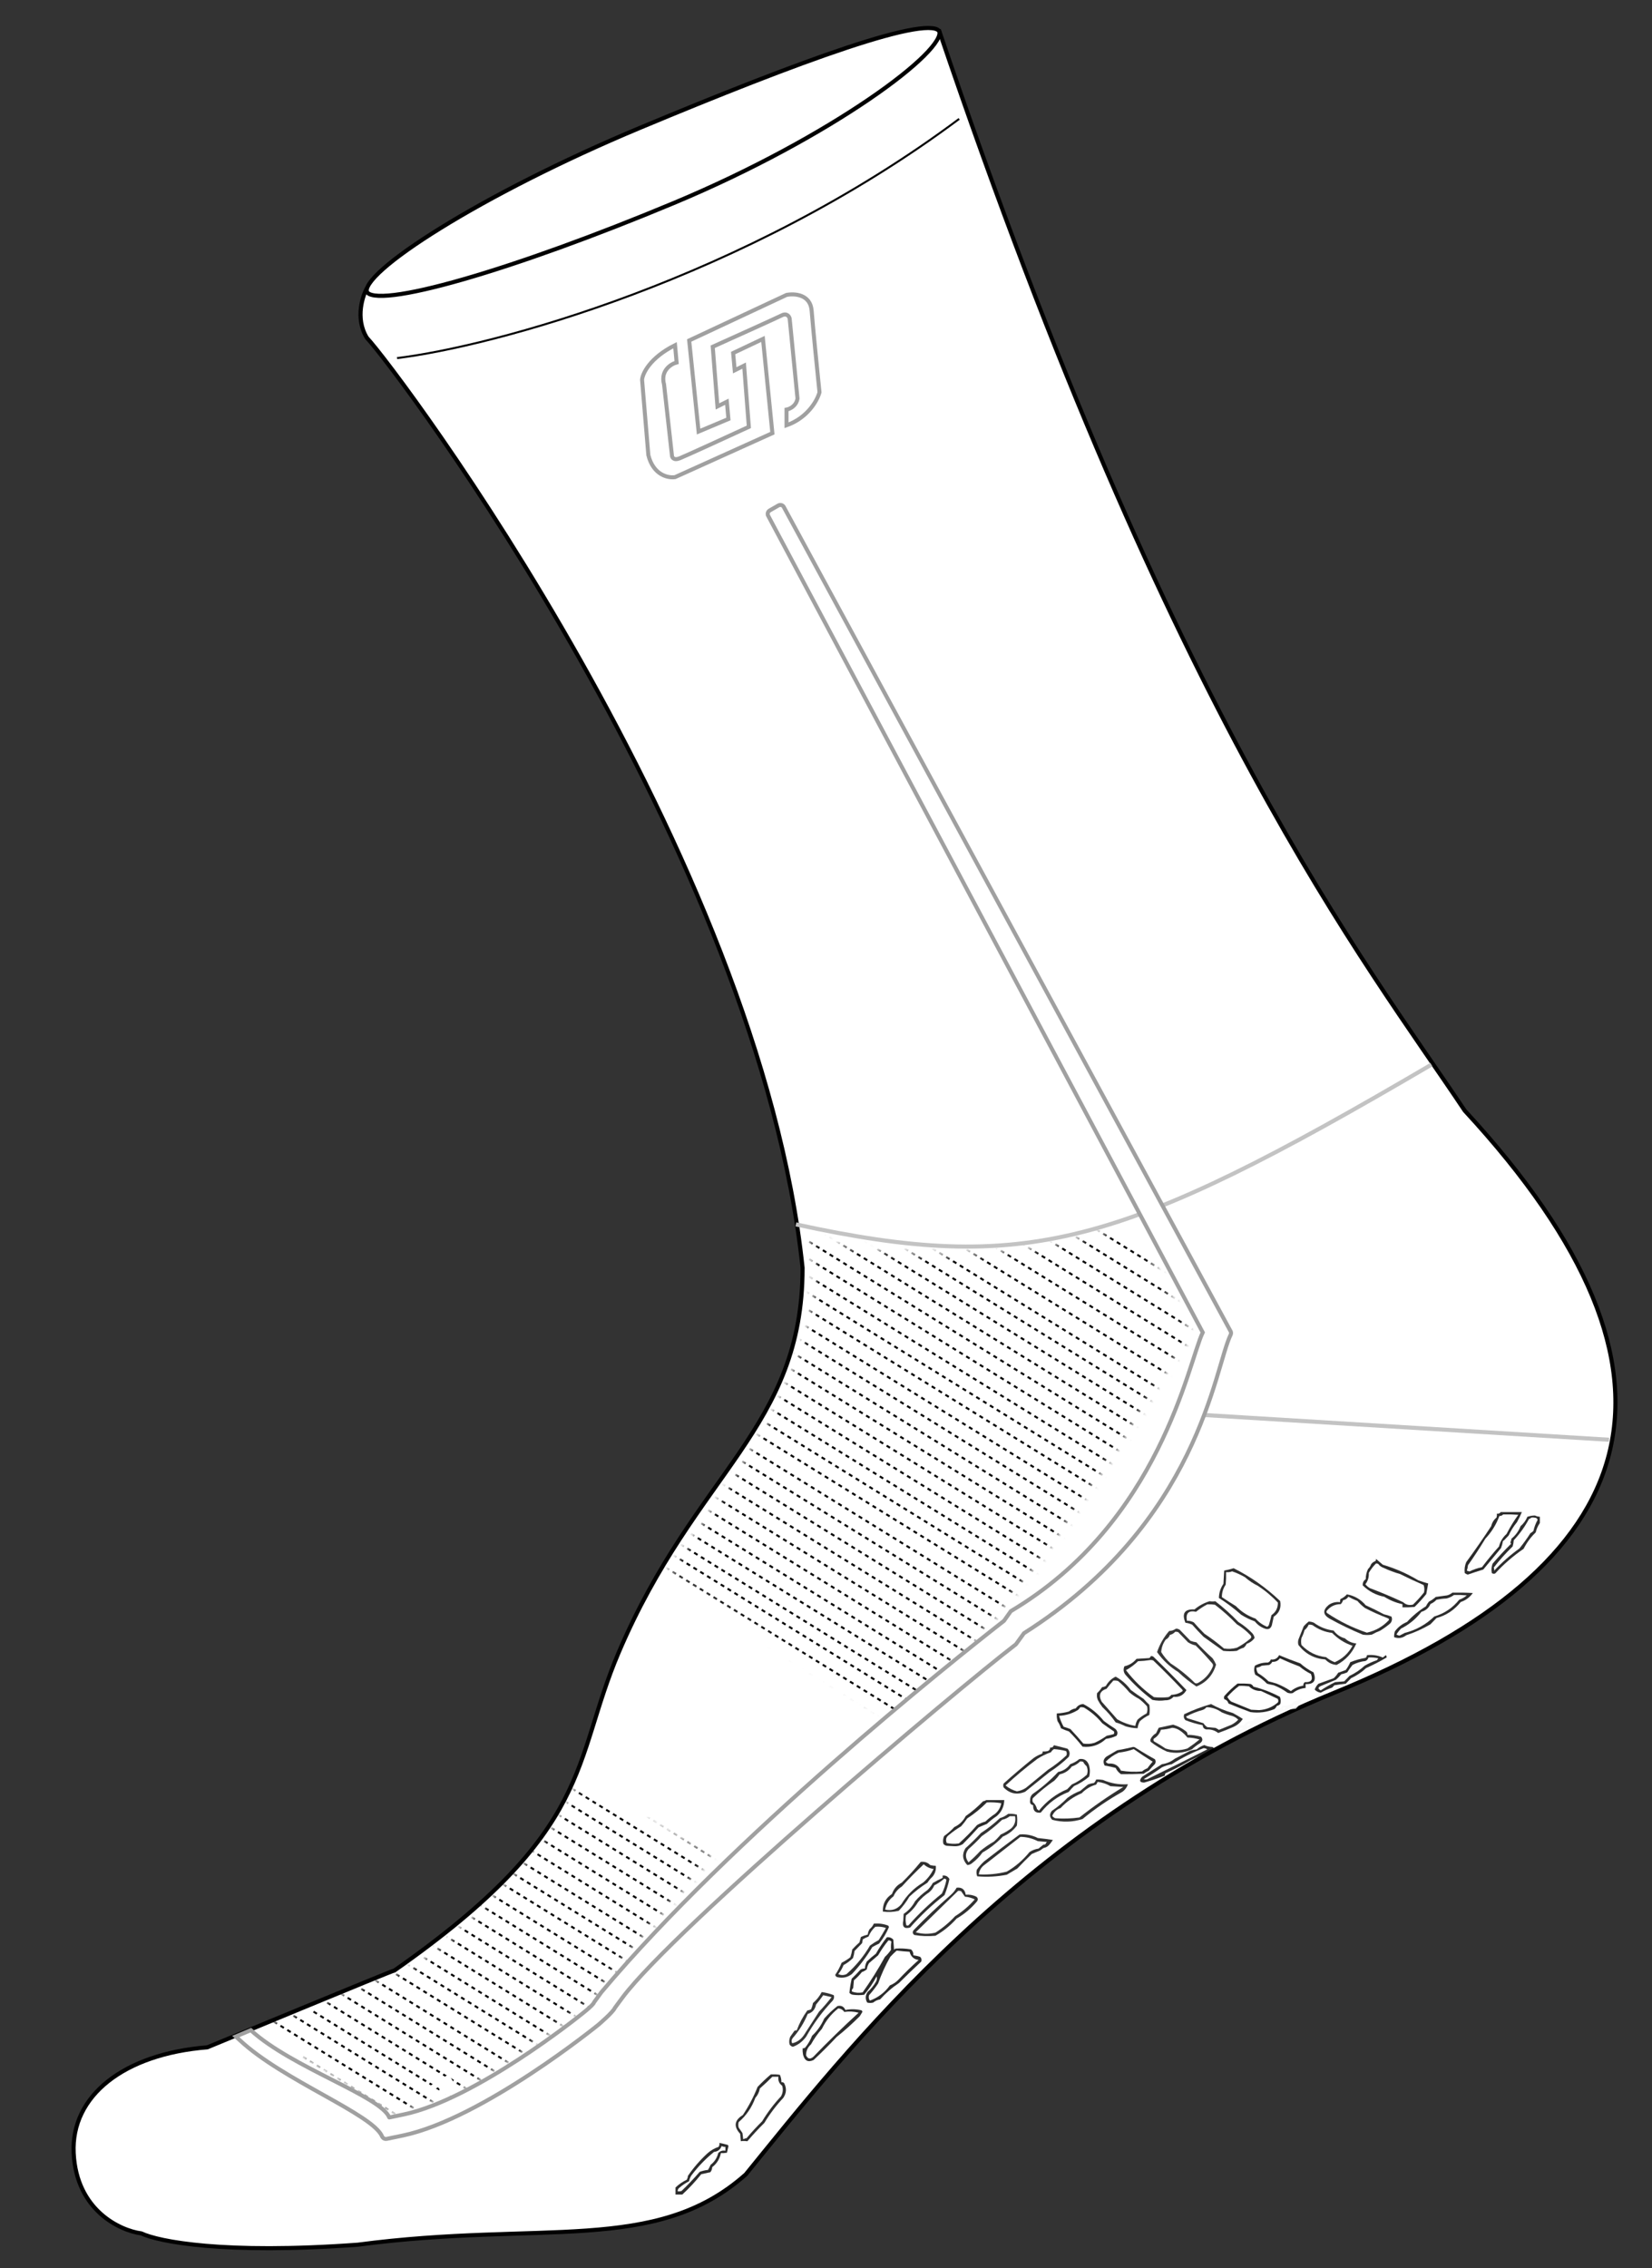 <svg width="247" height="339" viewBox="0 0 247 339" fill="none" xmlns="http://www.w3.org/2000/svg">
<rect x="0" y="0" width="247" height="339" fill="#333333" stroke="none"/>
<g clip-path="url(#clip0_5065_1224)">
<path d="M54.858 50.5C52.998 47.5 54.339 43.966 54.858 43.096L140.466 4.733C175.498 108 203.998 143.5 218.998 166C255.998 206 245.998 234.043 199.498 253C152.998 271.957 126.123 307.059 111.498 325C97.998 337 80.917 331.86 53.498 335.5C33.367 336.962 23.727 335.032 21.133 333.813C17.933 333.379 11.431 330.369 11.016 321.809C10.601 313.249 18.5 307 31 306C31 306 58.738 294.5 58.998 294.5C88.998 273.5 85.47 263.5 92.498 247C103.998 220 119.998 213.5 119.998 189.5C113.498 127.5 59.527 55.458 54.858 50.5Z" fill="white" stroke="black" stroke-width="0.612"/>
<path d="M108.677 60.044L107.268 60.748L106.564 51.827C109.694 50.419 116.142 47.508 116.893 47.132C117.645 46.757 117.989 47.289 118.067 47.602L119.24 59.574C119.053 60.701 118.067 61.139 117.598 61.218V63.565C120.79 62.438 122.215 59.809 122.527 58.635C122.215 55.584 121.542 48.87 121.353 46.428C121.166 43.987 118.771 43.846 117.598 44.081L103.043 50.888L104.451 64.504L108.911 62.626L108.677 60.044Z" stroke="#A0A0A0" stroke-width="0.598"/>
<path d="M101.164 54.176L100.93 51.593C97.174 53.471 96.078 55.819 96 56.758L96.939 68.026C97.69 71.031 99.913 71.469 100.93 71.313L115.485 64.74L114.076 50.654L109.616 52.767L109.85 55.349L111.259 54.645L111.963 63.801C108.911 65.209 102.574 68.12 101.634 68.496C100.695 68.871 100.461 68.339 100.461 68.026L99.287 57.462C98.723 55.396 100.304 54.41 101.164 54.176Z" stroke="#A0A0A0" stroke-width="0.598"/>
<path d="M95.69 19.107C107.502 14.175 118.457 9.842 126.617 7.132C130.699 5.776 134.068 4.831 136.491 4.417C137.705 4.21 138.66 4.139 139.341 4.209C140.045 4.28 140.338 4.487 140.429 4.707C140.528 4.948 140.47 5.374 140.074 6.037C139.69 6.68 139.039 7.463 138.132 8.363C136.32 10.161 133.528 12.383 129.95 14.822C122.795 19.698 112.527 25.423 100.731 30.349C88.925 35.279 77.691 39.327 69.253 41.753C65.032 42.967 61.523 43.772 58.995 44.081C57.729 44.235 56.728 44.262 56.014 44.163C55.273 44.06 54.959 43.838 54.867 43.615C54.771 43.384 54.835 42.98 55.261 42.348C55.673 41.736 56.367 40.996 57.327 40.148C59.245 38.454 62.177 36.373 65.897 34.074C73.336 29.478 83.889 24.035 95.69 19.107Z" fill="white" stroke="black" stroke-width="0.612"/>
<path d="M59.359 53.523C73.627 51.783 111.243 41.779 143.411 17.77" stroke="black" stroke-width="0.299"/>
<path d="M176.508 211.277L240.584 215.192" stroke="#C3C3C3" stroke-width="0.612"/>
<mask id="mask0_5065_1224" style="mask-type:alpha" maskUnits="userSpaceOnUse" x="100" y="183" width="78" height="74">
<path d="M169.249 183C151.186 189.884 128.448 187.868 121 185C126 201.5 107.5 224 100 235L133.17 256.685C155.143 239.569 172 207 178 199.5L169.249 183Z" fill="#D9D9D9"/>
</mask>
<g mask="url(#mask0_5065_1224)">
<path d="M120.035 174.61L190.078 217.931" stroke="black" stroke-width="0.299" stroke-dasharray="0.6 0.6"/>
<path d="M120.035 171.61L190.078 214.931" stroke="black" stroke-width="0.299" stroke-dasharray="0.6 0.6"/>
<path d="M120.035 168.61L190.078 211.931" stroke="black" stroke-width="0.299" stroke-dasharray="0.6 0.6"/>
<path d="M120.035 165.61L190.078 208.931" stroke="black" stroke-width="0.299" stroke-dasharray="0.6 0.6"/>
<path d="M120.035 162.61L190.078 205.931" stroke="black" stroke-width="0.299" stroke-dasharray="0.6 0.6"/>
<path d="M120.035 159.61L190.078 202.931" stroke="black" stroke-width="0.299" stroke-dasharray="0.6 0.6"/>
<path d="M120.035 156.61L190.078 199.931" stroke="black" stroke-width="0.299" stroke-dasharray="0.6 0.6"/>
<path d="M115.883 174.61L185.926 217.931" stroke="black" stroke-width="0.299" stroke-dasharray="0.6 0.6"/>
<path d="M115.883 177.222L185.926 220.542" stroke="black" stroke-width="0.299" stroke-dasharray="0.6 0.6"/>
<path d="M115.883 179.829L185.926 223.15" stroke="black" stroke-width="0.299" stroke-dasharray="0.6 0.6"/>
<path d="M115.883 182.438L185.926 225.759" stroke="black" stroke-width="0.299" stroke-dasharray="0.6 0.6"/>
<path d="M115.883 185.049L185.926 228.369" stroke="black" stroke-width="0.299" stroke-dasharray="0.6 0.6"/>
<path d="M115.883 187.659L185.926 230.98" stroke="black" stroke-width="0.299" stroke-dasharray="0.6 0.6"/>
<path d="M114.328 189.227L184.371 232.547" stroke="black" stroke-width="0.299" stroke-dasharray="0.6 0.6"/>
<path d="M112.773 190.79L182.817 234.111" stroke="black" stroke-width="0.299" stroke-dasharray="0.6 0.6"/>
<path d="M110.176 191.836L180.219 235.157" stroke="black" stroke-width="0.299" stroke-dasharray="0.6 0.6"/>
<path d="M106.027 191.836L176.071 235.157" stroke="black" stroke-width="0.299" stroke-dasharray="0.6 0.6"/>
<path d="M106.027 194.445L176.071 237.766" stroke="black" stroke-width="0.299" stroke-dasharray="0.6 0.6"/>
<path d="M106.027 197.055L176.071 240.375" stroke="black" stroke-width="0.299" stroke-dasharray="0.6 0.6"/>
<path d="M106.027 199.664L176.071 242.985" stroke="black" stroke-width="0.299" stroke-dasharray="0.6 0.6"/>
<path d="M106.027 202.275L176.071 245.596" stroke="black" stroke-width="0.299" stroke-dasharray="0.6 0.6"/>
<path d="M106.027 204.883L176.071 248.203" stroke="black" stroke-width="0.299" stroke-dasharray="0.6 0.6"/>
<path d="M104.473 206.449L174.516 249.77" stroke="black" stroke-width="0.299" stroke-dasharray="0.6 0.6"/>
<path d="M102.91 208.016L172.953 251.336" stroke="black" stroke-width="0.299" stroke-dasharray="0.6 0.6"/>
<path d="M100.836 209.581L170.879 252.902" stroke="black" stroke-width="0.299" stroke-dasharray="0.6 0.6"/>
<path d="M96.684 209.582L166.727 252.903" stroke="black" stroke-width="0.299" stroke-dasharray="0.6 0.6"/>
<path d="M96.684 212.19L166.727 255.511" stroke="black" stroke-width="0.299" stroke-dasharray="0.6 0.6"/>
<path d="M96.684 214.801L166.727 258.121" stroke="black" stroke-width="0.299" stroke-dasharray="0.6 0.6"/>
<path d="M96.684 217.41L166.727 260.731" stroke="black" stroke-width="0.299" stroke-dasharray="0.6 0.6"/>
<path d="M96.684 220.018L166.727 263.338" stroke="black" stroke-width="0.299" stroke-dasharray="0.6 0.6"/>
<path d="M96.684 222.629L166.727 265.95" stroke="black" stroke-width="0.299" stroke-dasharray="0.6 0.6"/>
<path d="M95.133 224.194L165.176 267.515" stroke="black" stroke-width="0.299" stroke-dasharray="0.6 0.6"/>
<path d="M93.578 225.761L163.621 269.081" stroke="black" stroke-width="0.299" stroke-dasharray="0.6 0.6"/>
<path d="M87.352 224.194L157.395 267.515" stroke="black" stroke-width="0.299" stroke-dasharray="0.6 0.6"/>
<path d="M83.203 224.194L153.246 267.515" stroke="black" stroke-width="0.299" stroke-dasharray="0.6 0.6"/>
<path d="M83.203 226.803L153.246 270.123" stroke="black" stroke-width="0.299" stroke-dasharray="0.6 0.6"/>
<path d="M83.203 229.415L153.246 272.736" stroke="black" stroke-width="0.299" stroke-dasharray="0.6 0.6"/>
<path d="M83.203 232.023L153.246 275.344" stroke="black" stroke-width="0.299" stroke-dasharray="0.6 0.6"/>
<path d="M83.203 234.634L153.246 277.954" stroke="black" stroke-width="0.299" stroke-dasharray="0.6 0.6"/>
<path d="M83.203 237.242L153.246 280.563" stroke="black" stroke-width="0.299" stroke-dasharray="0.6 0.6"/>
<path d="M81.641 238.809L151.684 282.129" stroke="black" stroke-width="0.299" stroke-dasharray="0.6 0.6"/>
<path d="M80.082 240.375L150.125 283.695" stroke="black" stroke-width="0.299" stroke-dasharray="0.6 0.6"/>
</g>
<mask id="mask1_5065_1224" style="mask-type:alpha" maskUnits="userSpaceOnUse" x="37" y="266" width="70" height="50">
<path d="M105.5 277.5C93.969 290.626 90.002 295.796 87.5 299C79 305 70.577 312.637 59 315C59 315 43 304.5 39.5 303.5C39.5 303.5 55 297.5 61 295C67 292.5 85.033 273.891 86.485 267.646L105.5 277.5Z" fill="#D9D9D9" stroke="black"/>
</mask>
<g mask="url(#mask1_5065_1224)">
<path d="M104.98 270.91L110.169 274.042" stroke="black" stroke-width="0.299" stroke-dasharray="0.6 0.6"/>
<path d="M101.344 271.435L112.239 278.22" stroke="black" stroke-width="0.299" stroke-dasharray="0.6 0.6"/>
<path d="M96.676 271.435L117.429 284.483" stroke="black" stroke-width="0.299" stroke-dasharray="0.6 0.6"/>
<path d="M70.219 257.863L140.262 301.183" stroke="black" stroke-width="0.299" stroke-dasharray="0.6 0.6"/>
<path d="M66.066 257.863L136.11 301.183" stroke="black" stroke-width="0.299" stroke-dasharray="0.6 0.6"/>
<path d="M66.066 260.472L136.11 303.793" stroke="black" stroke-width="0.299" stroke-dasharray="0.6 0.6"/>
<path d="M66.066 263.082L136.11 306.402" stroke="black" stroke-width="0.299" stroke-dasharray="0.6 0.6"/>
<path d="M66.066 265.693L136.11 309.014" stroke="black" stroke-width="0.299" stroke-dasharray="0.6 0.6"/>
<path d="M66.066 268.303L136.11 311.623" stroke="black" stroke-width="0.299" stroke-dasharray="0.6 0.6"/>
<path d="M66.066 270.911L136.11 314.232" stroke="black" stroke-width="0.299" stroke-dasharray="0.6 0.6"/>
<path d="M64.512 272.477L134.555 315.797" stroke="black" stroke-width="0.299" stroke-dasharray="0.6 0.6"/>
<path d="M62.949 274.043L132.992 317.364" stroke="black" stroke-width="0.299" stroke-dasharray="0.6 0.6"/>
<path d="M60.363 275.088L130.406 318.409" stroke="black" stroke-width="0.299" stroke-dasharray="0.6 0.6"/>
<path d="M56.211 275.088L126.254 318.409" stroke="black" stroke-width="0.299" stroke-dasharray="0.6 0.6"/>
<path d="M56.211 277.696L126.254 321.017" stroke="black" stroke-width="0.299" stroke-dasharray="0.6 0.6"/>
<path d="M56.211 280.307L126.254 323.628" stroke="black" stroke-width="0.299" stroke-dasharray="0.6 0.6"/>
<path d="M56.211 282.916L126.254 326.236" stroke="black" stroke-width="0.299" stroke-dasharray="0.6 0.6"/>
<path d="M56.211 285.526L126.254 328.847" stroke="black" stroke-width="0.299" stroke-dasharray="0.6 0.6"/>
<path d="M56.211 288.134L126.254 331.455" stroke="black" stroke-width="0.299" stroke-dasharray="0.6 0.6"/>
<path d="M54.652 289.701L124.696 333.021" stroke="black" stroke-width="0.299" stroke-dasharray="0.6 0.6"/>
<path d="M53.094 291.268L123.137 334.589" stroke="black" stroke-width="0.299" stroke-dasharray="0.6 0.6"/>
<path d="M51.02 292.834L121.063 336.155" stroke="black" stroke-width="0.299" stroke-dasharray="0.6 0.6"/>
<path d="M46.871 292.834L116.914 336.155" stroke="black" stroke-width="0.299" stroke-dasharray="0.6 0.6"/>
<path d="M46.871 295.442L116.914 338.763" stroke="black" stroke-width="0.299" stroke-dasharray="0.6 0.6"/>
<path d="M46.871 298.053L116.914 341.374" stroke="black" stroke-width="0.299" stroke-dasharray="0.6 0.6"/>
<path d="M46.871 300.662L116.914 343.982" stroke="black" stroke-width="0.299" stroke-dasharray="0.6 0.6"/>
<path d="M43.871 301.272L113.914 344.593" stroke="black" stroke-width="0.299" stroke-dasharray="0.6 0.6"/>
<path d="M38.871 300.881L108.914 344.202" stroke="black" stroke-width="0.299" stroke-dasharray="0.6 0.6"/>
<path d="M45.312 307.448L115.356 350.769" stroke="black" stroke-width="0.299" stroke-dasharray="0.6 0.6"/>
<path d="M43.754 309.012L113.797 352.333" stroke="black" stroke-width="0.299" stroke-dasharray="0.6 0.6"/>
<path d="M37.523 307.448L107.567 350.769" stroke="black" stroke-width="0.299" stroke-dasharray="0.6 0.6"/>
<path d="M33.379 307.448L103.422 350.769" stroke="black" stroke-width="0.299" stroke-dasharray="0.6 0.6"/>
<path d="M33.379 310.057L103.422 353.377" stroke="black" stroke-width="0.299" stroke-dasharray="0.6 0.6"/>
<path d="M33.379 312.667L103.422 355.988" stroke="black" stroke-width="0.299" stroke-dasharray="0.6 0.6"/>
<path d="M33.379 315.275L103.422 358.596" stroke="black" stroke-width="0.299" stroke-dasharray="0.6 0.6"/>
</g>
<path d="M65.468 314.621L64.956 313.79L65.732 312.296L65.517 311.947L64.291 312.71L63.871 312.027L67.084 310.026L67.851 311.272C67.962 311.452 68.022 311.649 68.03 311.86C68.038 312.071 67.994 312.271 67.897 312.46C67.802 312.648 67.665 312.798 67.486 312.91C67.283 313.036 67.075 313.102 66.863 313.107C66.652 313.112 66.457 313.059 66.279 312.947L65.468 314.621ZM66.848 311.118L66.104 311.581L66.408 312.075C66.476 312.186 66.57 312.257 66.689 312.289C66.808 312.322 66.921 312.304 67.028 312.237C67.132 312.173 67.195 312.081 67.218 311.96C67.242 311.839 67.22 311.723 67.152 311.611L66.848 311.118Z" fill="white"/>
<path d="M119 183C153.5 190.5 167.518 186.404 214.015 159.126" stroke="#C3C3C3" stroke-width="0.612"/>
<path d="M117.233 75.862C117.118 75.56 116.793 75.41 116.5 75.5L116.377 75.554L115.085 76.297C114.831 76.443 114.719 76.752 114.821 77.028L179.83 199.153C177.666 203.638 173.5 227.5 151.136 240.81L150.106 242.26C142.068 248.535 109.5 274.5 89.903 297.782L88.856 299.223C88.842 299.243 88.83 299.263 88.818 299.283L88.789 299.344C88.597 299.793 86.699 301.248 86.699 301.248C86.699 301.248 71.187 313.722 60.412 316.022L58.212 316.483C58.21 316.484 58.207 316.483 58.205 316.482C56.88 313.273 43.637 309.05 37.499 303.437L35.25 304.381L35.878 304.956C42.291 310.949 55.718 315.971 57.135 319.33L57.185 319.425C57.321 319.632 57.571 319.732 57.809 319.684L60.259 319.176C72.247 316.631 89.478 302.618 89.478 302.618C89.478 302.618 91.645 300.774 91.933 300.104L91.935 300.1L93.089 298.538C101 288 142.979 252.589 151.83 245.816L151.895 245.757C151.915 245.737 151.933 245.716 151.949 245.694L153.095 244.109C179.31 227.5 181.585 204.413 184 199.5L184.044 199.38C184.063 199.301 184.065 199.218 184.051 199.14L184.02 199.024L117.233 75.862Z" fill="white" stroke="#A0A0A0" stroke-width="0.598"/>
<path opacity="0.83" fill-rule="evenodd" clip-rule="evenodd" d="M224.375 226C225.43 226 226.487 226 227.542 226C227.332 226.513 227.086 227.021 226.807 227.52C226.309 228.117 225.894 228.779 225.563 229.505C225.393 229.68 225.223 229.856 225.054 230.031C225.091 230.071 224.962 230.061 225 230.1C224.88 230.239 224.714 230.323 224.714 230.323C224.655 230.682 224.56 231.032 224.431 231.374C223.546 232.445 222.659 233.517 221.773 234.587C220.989 234.828 220.217 235.081 219.454 235.347C219.288 235.3 219.136 235.222 219.002 235.113C218.931 234.546 219.006 234.001 219.228 233.478C220.524 231.713 221.769 229.922 222.961 228.103C223.082 227.579 223.347 227.152 223.753 226.819C223.808 226.627 223.827 226.434 223.809 226.234C224.058 226.279 224.246 226.201 224.375 226Z" fill="black"/>
<path opacity="0.819" fill-rule="evenodd" clip-rule="evenodd" d="M229.5 226.512C229.5 226.512 229.8 226.679 230.235 226.701C230.235 227.012 230.235 227.324 230.235 227.635C229.94 228.051 229.733 228.517 229.613 229.038C228.872 229.75 228.269 230.568 227.803 231.491C226.251 232.55 224.837 233.776 223.561 235.171C223.379 235.255 223.209 235.236 223.052 235.113C222.956 234.631 222.993 234.164 223.165 233.711C224.039 232.692 224.963 231.698 225.937 230.732C225.885 230.683 225.847 230.625 225.824 230.556C225.897 230.368 225.954 230.173 225.993 229.972C226.614 229.465 227.067 228.842 227.351 228.103C227.798 227.724 228.138 227.256 228.369 226.701C228.703 226.609 229 226.512 229.5 226.512Z" fill="black"/>
<path fill-rule="evenodd" clip-rule="evenodd" d="M224.746 226.349C225.5 226.33 226.255 226.35 227.008 226.408C226.353 227.313 225.768 228.267 225.255 229.269C224.687 229.777 224.31 230.401 224.124 231.14C223.235 232.139 222.386 233.171 221.579 234.236C220.925 234.37 220.303 234.583 219.712 234.878C219.58 234.84 219.449 234.801 219.316 234.762C219.397 234.496 219.453 234.223 219.486 233.944C220.401 232.649 221.268 231.324 222.088 229.971C223.019 228.979 223.717 227.85 224.18 226.583C224.412 226.594 224.601 226.518 224.746 226.349Z" fill="white"/>
<path fill-rule="evenodd" clip-rule="evenodd" d="M228.992 226.819C229.222 226.799 229.448 226.82 229.671 226.877C229.786 226.938 229.861 227.035 229.897 227.169C229.611 227.681 229.404 228.226 229.275 228.805C229.145 228.95 228.993 229.067 228.822 229.155C228.317 229.947 227.77 230.705 227.182 231.433C225.813 232.419 224.55 233.529 223.393 234.764C223.428 234.595 223.409 234.44 223.336 234.296C224.2 233.177 225.143 232.126 226.164 231.142C226.257 230.837 226.313 230.526 226.334 230.207C227.229 229.251 227.983 228.199 228.596 227.052C228.743 226.985 228.875 226.906 228.992 226.819Z" fill="white"/>
<path opacity="0.827" fill-rule="evenodd" clip-rule="evenodd" d="M205.731 232.991C206.062 233.281 206.401 233.573 206.749 233.866C208.608 234.418 210.38 235.196 212.065 236.204C212.55 236.378 213.04 236.534 213.536 236.671C213.437 237.191 213.343 237.716 213.253 238.248C212.713 238.923 212.128 239.565 211.499 240.176C210.898 240.234 210.294 240.253 209.69 240.234C209.69 240.078 209.69 239.922 209.69 239.767C208.725 239.56 207.82 239.19 206.975 238.657C205.737 238.417 204.663 237.852 203.751 236.962C203.716 236.568 203.867 236.256 204.203 236.028C204.202 235.491 204.315 234.985 204.543 234.51C204.75 234.316 204.901 234.082 204.995 233.809C205.155 233.585 205.363 233.429 205.617 233.341C205.718 233.245 205.755 233.128 205.731 232.991Z" fill="black"/>
<path fill-rule="evenodd" clip-rule="evenodd" d="M205.728 233.691C205.847 233.674 205.96 233.693 206.067 233.749C206.272 234.03 206.536 234.225 206.859 234.333C207.662 234.71 208.492 235.02 209.348 235.268C210.504 235.846 211.673 236.391 212.854 236.904C212.981 237.263 212.999 237.634 212.911 238.014C212.409 238.649 211.862 239.254 211.271 239.825C210.702 239.977 210.212 239.86 209.8 239.474C208.167 238.709 206.508 238.008 204.823 237.371C204.564 237.22 204.338 237.026 204.145 236.787C204.525 236.298 204.695 235.733 204.654 235.093C204.953 234.57 205.312 234.103 205.728 233.691Z" fill="white"/>
<path opacity="0.816" fill-rule="evenodd" clip-rule="evenodd" d="M184.448 234.393C186.987 235.66 189.306 237.295 191.405 239.3C191.595 240.309 191.274 241.087 190.443 241.637C190.344 242.064 190.249 242.492 190.16 242.922C189.993 243.409 189.672 243.584 189.199 243.448C188.562 243.238 188.034 242.868 187.615 242.338C186.901 242.087 186.222 241.756 185.579 241.345C184.53 240.417 183.418 239.58 182.242 238.833C182.259 238.065 182.485 237.364 182.921 236.73C182.959 236.068 182.996 235.406 183.034 234.744C183.522 234.653 183.993 234.537 184.448 234.393Z" fill="black"/>
<path fill-rule="evenodd" clip-rule="evenodd" d="M184.223 234.861C184.89 235.087 185.531 235.38 186.146 235.736C186.729 236.253 187.37 236.68 188.069 237.021C189.161 237.733 190.16 238.57 191.066 239.533C191.076 240.331 190.756 240.954 190.105 241.403C189.991 241.912 189.859 242.418 189.709 242.922C189.634 242.999 189.558 243.077 189.483 243.155C188.808 242.887 188.223 242.479 187.73 241.927C186.606 241.543 185.626 240.921 184.789 240.059C184.081 239.626 183.384 239.179 182.696 238.715C182.684 238.037 182.872 237.414 183.261 236.846C183.318 236.224 183.337 235.601 183.318 234.977C183.644 235.013 183.946 234.974 184.223 234.861Z" fill="white"/>
<path opacity="0.813" fill-rule="evenodd" clip-rule="evenodd" d="M201.377 238.299C202.5 238.493 203.442 239.037 204.204 239.934C205.12 240.349 206.025 240.795 206.919 241.277C207.308 241.359 207.685 241.475 208.05 241.628C208.187 241.981 208.131 242.312 207.881 242.622C207.398 243.035 206.889 243.406 206.354 243.731C205.925 243.894 205.511 244.089 205.109 244.316C204.657 244.393 204.204 244.393 203.752 244.316C202.086 243.63 200.465 242.851 198.888 241.978C197.785 241.38 197.71 240.679 198.662 239.876C199.177 239.525 199.742 239.388 200.358 239.467C200.341 239.306 200.36 239.151 200.415 239C200.792 238.835 201.113 238.602 201.377 238.299Z" fill="black"/>
<path opacity="0.824" fill-rule="evenodd" clip-rule="evenodd" d="M217.156 238.04C218.175 238.021 219.193 238.04 220.21 238.099C219.749 238.745 219.146 239.194 218.4 239.442C217.446 240.639 216.241 241.439 214.78 241.837C214.484 242.148 214.182 242.459 213.875 242.772C212.72 243.454 211.513 244 210.256 244.408C209.708 244.837 209.105 244.933 208.446 244.7C208.428 244.399 208.466 244.108 208.559 243.823C209.033 243.188 209.636 242.721 210.369 242.421C211.216 241.506 212.158 240.727 213.197 240.085C213.32 239.831 213.47 239.597 213.649 239.384C214.019 239.196 214.358 238.962 214.667 238.683C215.234 238.615 215.799 238.536 216.364 238.45C216.666 238.371 216.931 238.235 217.156 238.04Z" fill="black"/>
<path fill-rule="evenodd" clip-rule="evenodd" d="M201.6 238.649C202.029 238.889 202.481 239.103 202.958 239.292C203.301 239.685 203.678 240.036 204.089 240.343C205.191 240.912 206.322 241.418 207.482 241.861C207.647 241.911 207.704 242.008 207.652 242.154C206.753 243.118 205.659 243.741 204.372 244.023C202.261 243.313 200.282 242.338 198.433 241.102C198.311 241.001 198.292 240.884 198.376 240.752C198.917 240.093 199.615 239.762 200.469 239.759C200.624 239.59 200.737 239.395 200.808 239.175C201.153 239.113 201.417 238.939 201.6 238.649Z" fill="white"/>
<path fill-rule="evenodd" clip-rule="evenodd" d="M217.39 238.392C218.032 238.373 218.672 238.392 219.313 238.45C218.98 238.741 218.602 238.955 218.182 239.093C217.193 240.326 215.949 241.163 214.449 241.605C213.19 242.82 211.719 243.638 210.037 244.059C209.769 244.197 209.506 244.333 209.245 244.467C209.083 244.442 208.932 244.384 208.793 244.291C208.984 243.978 209.21 243.685 209.472 243.415C210.668 242.823 211.686 241.985 212.526 240.904C213.159 240.734 213.612 240.343 213.883 239.736C214.234 239.586 214.536 239.372 214.788 239.093C215.274 238.997 215.764 238.937 216.259 238.918C216.681 238.819 217.057 238.644 217.39 238.392Z" fill="white"/>
<path opacity="0.807" fill-rule="evenodd" clip-rule="evenodd" d="M180.855 239.324C181.154 239.37 181.437 239.37 181.703 239.324C182.908 240.254 184.058 241.286 185.153 242.42C185.915 242.896 186.613 243.46 187.246 244.115C187.427 244.332 187.54 244.566 187.585 244.816C187.275 245.237 186.879 245.53 186.397 245.691C186.289 245.92 186.139 246.115 185.945 246.275C185.584 246.374 185.245 246.53 184.927 246.743C184.248 246.821 183.569 246.821 182.891 246.743C181.91 246.042 180.93 245.341 179.95 244.641C179.363 244.054 178.798 243.451 178.253 242.829C177.929 242.68 177.589 242.583 177.235 242.538C176.67 241.134 177.123 240.473 178.592 240.551C179.274 239.985 180.028 239.576 180.855 239.324Z" fill="black"/>
<path fill-rule="evenodd" clip-rule="evenodd" d="M180.519 239.791C180.898 239.772 181.275 239.791 181.651 239.849C182.8 240.722 183.893 241.696 184.931 242.77C185.655 243.206 186.315 243.732 186.91 244.347C187.152 244.59 187.133 244.804 186.854 244.99C186.255 245.491 185.614 245.918 184.931 246.276C184.3 246.452 183.659 246.491 183.008 246.392C182.072 245.597 181.092 244.856 180.067 244.172C179.518 243.625 178.991 243.061 178.483 242.479C178.163 242.311 177.824 242.233 177.465 242.244C177.261 241.112 177.714 240.664 178.823 240.901C179.357 240.47 179.923 240.1 180.519 239.791Z" fill="white"/>
<path opacity="0.806" fill-rule="evenodd" clip-rule="evenodd" d="M195.662 242.364C195.936 242.366 196.2 242.425 196.454 242.54C197.333 243.188 198.314 243.577 199.395 243.708C199.839 244.305 200.404 244.694 201.091 244.875C201.564 245.321 202.129 245.573 202.788 245.636C202.184 247.057 201.204 248.128 199.847 248.848C199.19 248.801 198.624 248.528 198.15 248.031C196.502 247.909 195.164 247.189 194.135 245.868C194.059 245.597 194.059 245.323 194.135 245.05C194.397 244.395 194.661 243.732 194.927 243.064C195.157 242.806 195.402 242.573 195.662 242.364Z" fill="black"/>
<path fill-rule="evenodd" clip-rule="evenodd" d="M195.666 242.833C195.859 242.813 196.047 242.834 196.232 242.891C197.114 243.541 198.094 243.93 199.173 244.06C200.04 244.949 201.058 245.592 202.227 245.987C201.607 247.114 200.721 247.933 199.569 248.44C199.091 248.262 198.658 248.01 198.268 247.682C196.834 247.535 195.609 246.93 194.592 245.87C194.516 245.519 194.516 245.169 194.592 244.818C194.787 244.448 194.938 244.059 195.044 243.65C195.319 243.425 195.526 243.153 195.666 242.833Z" fill="white"/>
<path opacity="0.789" fill-rule="evenodd" clip-rule="evenodd" d="M175.828 243.423C176.032 243.422 176.221 243.48 176.394 243.598C176.921 244.143 177.449 244.689 177.977 245.233C178.271 245.341 178.573 245.419 178.882 245.467C179.658 246.309 180.469 247.106 181.314 247.863C181.512 248.155 181.682 248.466 181.823 248.797C181.352 250.374 180.372 251.465 178.882 252.069C177.92 251.433 177.015 250.713 176.167 249.907C174.914 249.138 173.858 248.145 173 246.928C173.401 245.748 174.004 244.697 174.81 243.773C175.165 243.768 175.505 243.651 175.828 243.423Z" fill="black"/>
<path fill-rule="evenodd" clip-rule="evenodd" d="M175.71 243.891C175.865 243.873 176.016 243.892 176.162 243.948C176.652 244.455 177.143 244.962 177.633 245.468C177.986 245.689 178.363 245.844 178.764 245.936C179.654 246.815 180.502 247.73 181.309 248.681C181.385 248.836 181.385 248.992 181.309 249.148C180.842 250.21 180.107 251.009 179.103 251.543C178.953 251.622 178.802 251.622 178.651 251.543C177.542 250.436 176.335 249.462 175.031 248.622C174.475 248.126 174.004 247.562 173.617 246.928C173.663 246.243 173.889 245.62 174.296 245.059C174.596 244.914 174.804 244.679 174.918 244.358C175.239 244.287 175.503 244.131 175.71 243.891Z" fill="white"/>
<path opacity="0.833" fill-rule="evenodd" clip-rule="evenodd" d="M191.248 247.387C192.286 247.829 193.342 248.238 194.415 248.613C195.014 249.153 195.674 249.601 196.395 249.958C196.851 251.178 196.455 251.762 195.207 251.709C195.207 251.904 195.207 252.099 195.207 252.294C194.494 252.351 193.853 252.603 193.284 253.054C193.017 253.118 192.753 253.1 192.492 252.995C191.859 252.532 191.18 252.162 190.456 251.884C190.114 251.822 189.774 251.744 189.438 251.652C188.915 251.111 188.331 250.662 187.685 250.308C187.49 249.865 187.472 249.416 187.628 248.963C188.227 248.633 188.868 248.477 189.551 248.497C189.778 248.419 189.928 248.263 190.004 248.03C190.569 248.102 190.984 247.887 191.248 247.387Z" fill="black"/>
<path opacity="0.821" fill-rule="evenodd" clip-rule="evenodd" d="M204.375 247.388C205.208 247.297 206 247.414 206.751 247.739C206.901 247.621 207.052 247.505 207.203 247.388C207.304 247.484 207.341 247.601 207.316 247.739C206.339 248.315 205.32 248.841 204.262 249.315C203.59 249.936 202.836 250.443 202 250.835C201.736 251.107 201.472 251.379 201.208 251.653C200.641 251.721 200.076 251.798 199.511 251.886C199.398 252.003 199.285 252.119 199.172 252.236C198.579 252.433 198.014 252.687 197.475 252.996C197.117 252.95 196.815 252.795 196.57 252.529C196.689 252.187 196.877 251.894 197.136 251.653C197.888 251.381 198.642 251.108 199.398 250.835C199.667 250.596 199.893 250.324 200.077 250.016C200.454 249.88 200.831 249.745 201.208 249.608C201.479 249.25 201.706 248.859 201.887 248.44C202.614 248.14 203.368 247.925 204.149 247.796C204.299 247.702 204.374 247.566 204.375 247.388Z" fill="black"/>
<path opacity="0.817" fill-rule="evenodd" clip-rule="evenodd" d="M172.076 247.529C172.195 247.511 172.308 247.531 172.415 247.586C174.108 249.22 175.767 250.894 177.392 252.61C176.942 253.376 176.301 253.708 175.469 253.603C175.134 253.971 174.719 254.146 174.225 254.129C173.58 254.226 172.939 254.208 172.302 254.071C170.848 252.98 169.509 251.733 168.286 250.332C167.974 249.944 167.917 249.516 168.117 249.048C168.834 248.891 169.437 248.521 169.926 247.937C170.567 247.899 171.208 247.86 171.849 247.821C171.949 247.738 172.024 247.64 172.076 247.529Z" fill="black"/>
<path fill-rule="evenodd" clip-rule="evenodd" d="M204.601 247.737C205.097 247.699 205.588 247.738 206.072 247.854C206.018 247.968 205.943 248.066 205.846 248.146C205.214 248.356 204.61 248.628 204.036 248.963C203.359 249.586 202.605 250.092 201.774 250.483C201.51 250.755 201.246 251.028 200.982 251.3C200.529 251.339 200.077 251.378 199.624 251.417C198.885 251.775 198.169 252.183 197.475 252.644C197.034 252.432 197.034 252.218 197.475 252.001C198.228 251.691 198.982 251.379 199.738 251.067C200.028 250.821 200.292 250.547 200.529 250.249C200.842 250.187 201.144 250.089 201.434 249.958C201.676 249.57 201.94 249.2 202.226 248.847C202.835 248.527 203.476 248.332 204.149 248.262C204.391 248.16 204.541 247.985 204.601 247.737Z" fill="white"/>
<path fill-rule="evenodd" clip-rule="evenodd" d="M191.363 247.855C192.325 248.297 193.305 248.706 194.304 249.082C194.825 249.521 195.39 249.89 196.001 250.192C196.351 251.061 196.049 251.47 195.096 251.418C194.922 251.549 194.847 251.724 194.87 251.944C194.176 252.039 193.554 252.312 193.004 252.762C192.346 252.315 191.649 251.945 190.911 251.652C190.501 251.517 190.086 251.4 189.667 251.302C189.187 250.825 188.659 250.416 188.083 250.075C187.92 249.829 187.844 249.556 187.857 249.257C188.141 249.227 188.405 249.13 188.649 248.965C189.026 248.926 189.403 248.887 189.78 248.848C189.968 248.731 190.119 248.575 190.232 248.381C190.712 248.41 191.089 248.235 191.363 247.855Z" fill="white"/>
<path fill-rule="evenodd" clip-rule="evenodd" d="M171.967 248.114C172.123 248.095 172.274 248.115 172.42 248.171C173.915 249.6 175.367 251.06 176.775 252.553C176.85 252.63 176.85 252.709 176.775 252.787C176.283 253.124 175.736 253.3 175.135 253.312C175.016 253.474 174.865 253.592 174.682 253.662C173.966 253.741 173.249 253.741 172.533 253.662C170.942 252.545 169.547 251.202 168.348 249.633C169.003 249.274 169.606 248.825 170.158 248.289C170.781 248.268 171.385 248.209 171.967 248.114Z" fill="white"/>
<path opacity="0.808" fill-rule="evenodd" clip-rule="evenodd" d="M166.808 250.597C167.696 251.085 168.45 251.747 169.07 252.583C169.696 253.054 170.337 253.502 170.993 253.926C171.265 254.24 171.548 254.533 171.842 254.802C171.917 255.309 171.917 255.815 171.842 256.321C171.324 256.566 170.853 256.877 170.428 257.257C170.246 257.585 170.133 257.936 170.088 258.308C169.473 258.294 168.87 258.197 168.279 258.016C167.805 257.775 167.315 257.58 166.808 257.432C166.232 256.603 165.572 255.843 164.829 255.153C164.574 254.823 164.348 254.472 164.15 254.101C164.001 253.762 163.963 253.411 164.037 253.05C164.324 252.793 164.569 252.5 164.772 252.174C164.971 252.151 165.159 252.092 165.338 251.999C165.697 251.354 166.187 250.887 166.808 250.597Z" fill="black"/>
<path fill-rule="evenodd" clip-rule="evenodd" d="M166.469 251.18C166.699 251.162 166.925 251.181 167.148 251.238C167.768 251.743 168.334 252.308 168.845 252.933C169.296 253.322 169.786 253.652 170.315 253.926C170.749 254.261 171.145 254.631 171.503 255.036C171.596 255.392 171.577 255.744 171.446 256.088C170.955 256.341 170.503 256.653 170.089 257.022C169.911 257.312 169.798 257.622 169.75 257.957C168.792 257.794 167.887 257.463 167.035 256.963C166.262 256.088 165.489 255.211 164.716 254.335C164.211 253.379 164.456 252.736 165.451 252.407C165.772 251.978 166.111 251.57 166.469 251.18Z" fill="white"/>
<path opacity="0.844" fill-rule="evenodd" clip-rule="evenodd" d="M185.036 251.629C185.678 251.61 186.319 251.629 186.959 251.689C187.162 251.763 187.313 251.899 187.411 252.097C188.78 252.439 190.1 252.945 191.37 253.617C191.501 253.96 191.519 254.31 191.427 254.668C191.294 254.83 191.124 254.927 190.918 254.959C190.832 255.135 190.719 255.291 190.578 255.427C189.426 255.916 188.219 256.072 186.959 255.894C185.849 255.496 184.756 255.068 183.678 254.609C183.584 254.28 183.377 254.064 183.056 253.967C182.981 253.811 182.981 253.655 183.056 253.499C183.664 252.812 184.324 252.189 185.036 251.629Z" fill="black"/>
<path fill-rule="evenodd" clip-rule="evenodd" d="M185.258 251.981C185.749 251.961 186.239 251.981 186.728 252.038C187.227 252.52 187.831 252.753 188.538 252.739C189.364 253.129 190.193 253.518 191.027 253.908C191.146 254.071 191.165 254.246 191.083 254.433C190.266 255.148 189.323 255.538 188.255 255.602C187.859 255.583 187.463 255.564 187.068 255.544C186.067 255.132 185.068 254.724 184.07 254.317C183.821 254.101 183.632 253.869 183.504 253.616C184.037 253.007 184.622 252.462 185.258 251.981Z" fill="white"/>
<path opacity="0.841" fill-rule="evenodd" clip-rule="evenodd" d="M194.644 253.815C194.549 254.414 194.247 254.94 193.739 255.392C193.4 255.431 193.06 255.469 192.721 255.508C191.94 255.972 191.11 256.323 190.232 256.561C188.573 257.417 186.914 258.273 185.255 259.13C185.109 259.188 184.958 259.208 184.803 259.189C184.649 258.219 185.026 257.791 185.934 257.903C186.229 257.412 186.662 257.179 187.235 257.202C187.367 257.144 187.461 257.045 187.518 256.911C188.384 256.462 189.289 256.151 190.232 255.975C190.468 255.52 190.845 255.326 191.364 255.392C191.504 255.257 191.617 255.101 191.703 254.925C192.463 255.015 193.104 254.781 193.626 254.224C194.036 254.233 194.375 254.097 194.644 253.815Z" fill="#F9F9F9"/>
<path fill-rule="evenodd" clip-rule="evenodd" d="M193.511 254.749C193.776 254.781 193.776 254.879 193.511 255.041C193.398 255.119 193.285 255.119 193.172 255.041C193.335 254.997 193.448 254.9 193.511 254.749Z" fill="white"/>
<path opacity="0.831" fill-rule="evenodd" clip-rule="evenodd" d="M161.972 254.696C163.156 255.31 164.174 256.146 165.026 257.209C165.573 257.626 166.138 258.016 166.723 258.377C167.095 258.699 167.17 259.049 166.949 259.428C166.448 259.672 165.921 259.828 165.366 259.896C164.368 260.823 163.199 261.212 161.859 261.064C161.215 260.249 160.537 259.49 159.823 258.786C159.415 258.656 159.019 258.501 158.635 258.318C158.519 257.938 158.35 257.587 158.126 257.267C158.015 256.885 157.977 256.495 158.013 256.098C158.628 256.072 159.231 255.974 159.823 255.806C160.12 255.556 160.46 255.399 160.841 255.339C161.126 254.924 161.503 254.71 161.972 254.696Z" fill="black"/>
<path opacity="0.812" fill-rule="evenodd" clip-rule="evenodd" d="M181.068 254.696C182.111 255.269 183.204 255.718 184.348 256.04C184.858 256.317 185.348 256.609 185.819 256.916C185.446 257.477 184.956 257.885 184.348 258.143C183.623 258.462 182.888 258.755 182.142 259.019C181.629 258.621 181.045 258.445 180.389 258.493C180.026 258.427 179.838 258.213 179.823 257.851C178.94 257.684 178.073 257.431 177.222 257.091C177.002 256.839 176.945 256.548 177.052 256.215C178.372 255.59 179.71 255.084 181.068 254.696Z" fill="black"/>
<path fill-rule="evenodd" clip-rule="evenodd" d="M191.927 255.215C192.046 255.198 192.159 255.217 192.267 255.274C191.818 255.679 191.704 255.66 191.927 255.215Z" fill="white"/>
<path fill-rule="evenodd" clip-rule="evenodd" d="M161.519 255.164C161.711 255.146 161.9 255.165 162.084 255.223C163.119 255.836 164.024 256.615 164.799 257.56C165.374 257.983 165.958 258.391 166.552 258.786C166.63 258.937 166.611 259.072 166.496 259.195C166.16 259.289 165.82 259.365 165.478 259.429C164.908 259.84 164.304 260.19 163.668 260.481C163.112 260.655 162.547 260.694 161.971 260.596C161.345 259.853 160.704 259.133 160.048 258.436C159.714 258.301 159.375 258.184 159.03 258.085C158.737 257.559 158.511 257.013 158.352 256.45C159.365 256.406 160.308 256.113 161.179 255.573C161.316 255.451 161.429 255.316 161.519 255.164Z" fill="white"/>
<path fill-rule="evenodd" clip-rule="evenodd" d="M180.386 255.164C181.208 255.178 181.962 255.432 182.648 255.922C183.198 256.164 183.764 256.359 184.345 256.508C184.647 256.625 184.911 256.8 185.137 257.033C184.842 257.343 184.502 257.595 184.119 257.792C183.498 258.055 182.875 258.307 182.252 258.552C182.092 258.44 181.922 258.342 181.743 258.26C181.329 258.221 180.914 258.182 180.499 258.142C180.273 257.987 180.084 257.792 179.933 257.559C179.181 257.328 178.427 257.093 177.671 256.858C177.512 256.815 177.399 256.718 177.332 256.566C178.123 256.139 178.953 255.808 179.82 255.572C180.056 255.491 180.245 255.355 180.386 255.164Z" fill="white"/>
<path fill-rule="evenodd" clip-rule="evenodd" d="M190.685 255.798C191.108 255.793 191.127 255.871 190.741 256.032C190.689 255.962 190.67 255.884 190.685 255.798Z" fill="white"/>
<path fill-rule="evenodd" clip-rule="evenodd" d="M186.613 257.669C186.768 257.651 186.919 257.671 187.065 257.727C186.85 257.879 186.624 257.957 186.387 257.961C186.486 257.878 186.562 257.78 186.613 257.669Z" fill="white"/>
<path opacity="0.802" fill-rule="evenodd" clip-rule="evenodd" d="M175.394 257.771C176.094 257.977 176.735 258.309 177.317 258.766C177.491 258.894 177.566 259.07 177.543 259.291C178.235 259.295 178.913 259.393 179.579 259.582C179.864 259.916 179.826 260.228 179.466 260.517C179.019 260.784 178.605 261.095 178.222 261.452C177.022 262.009 175.777 262.125 174.489 261.802C173.622 261.423 172.811 260.935 172.057 260.342C171.981 260.186 171.981 260.03 172.057 259.875C172.245 259.524 172.509 259.252 172.849 259.057C172.981 258.785 173.113 258.511 173.245 258.24C173.976 258.09 174.692 257.934 175.394 257.771Z" fill="black"/>
<path fill-rule="evenodd" clip-rule="evenodd" d="M185.371 258.253C185.526 258.233 185.677 258.254 185.823 258.31C185.616 258.448 185.408 258.583 185.201 258.719C185.167 258.537 185.224 258.381 185.371 258.253Z" fill="white"/>
<path fill-rule="evenodd" clip-rule="evenodd" d="M175.275 258.24C175.683 258.274 176.06 258.411 176.406 258.648C176.844 258.94 177.221 259.29 177.538 259.7C178.155 259.718 178.759 259.814 179.347 259.991C178.768 260.467 178.165 260.916 177.538 261.335C176.446 261.681 175.353 261.681 174.257 261.335C173.71 260.956 173.145 260.605 172.561 260.284C172.445 260.161 172.427 260.024 172.504 259.874C173.026 259.569 173.384 259.121 173.579 258.532C174.17 258.497 174.736 258.4 175.275 258.24Z" fill="white"/>
<path opacity="0.82" fill-rule="evenodd" clip-rule="evenodd" d="M180.056 260.822C180.442 261.005 180.856 261.102 181.3 261.114C181.602 261.309 181.602 261.504 181.3 261.699C180.178 262.097 179.085 262.566 178.019 263.101C176.807 263.805 175.563 264.447 174.287 265.028C174.186 265.124 174.149 265.242 174.174 265.379C173.162 265.78 172.125 266.13 171.063 266.43C170.375 266.414 170.28 266.122 170.78 265.554C171.76 264.93 172.741 264.308 173.721 263.685C174.443 263.584 175.084 263.312 175.644 262.866C176.395 262.478 177.149 262.09 177.906 261.699C178.237 261.583 178.576 261.506 178.924 261.465C179.269 261.173 179.646 260.958 180.056 260.822Z" fill="black"/>
<path opacity="0.81" fill-rule="evenodd" clip-rule="evenodd" d="M157.579 260.846C158.256 261.008 158.935 261.183 159.615 261.372C159.96 261.74 160.017 262.149 159.785 262.599C158.889 263.459 157.927 264.219 156.9 264.877C155.693 265.851 154.487 266.824 153.28 267.798C152.072 268.317 150.997 268.102 150.057 267.155C149.981 266.96 149.981 266.766 150.057 266.571C151.51 265.266 152.999 264 154.525 262.774C154.908 262.498 155.323 262.283 155.769 262.13C155.869 262.035 155.907 261.918 155.882 261.781C156.149 261.8 156.413 261.78 156.674 261.722C156.893 261.616 157.006 261.441 157.013 261.197C157.295 261.226 157.483 261.111 157.579 260.846Z" fill="black"/>
<path fill-rule="evenodd" clip-rule="evenodd" d="M179.944 261.292C180.148 261.29 180.337 261.349 180.51 261.467C177.52 262.972 174.541 264.453 171.573 265.906C171.385 265.984 171.196 265.984 171.008 265.906C171.943 265.367 172.848 264.784 173.723 264.153C174.192 263.936 174.683 263.78 175.193 263.686C176.713 262.726 178.297 261.927 179.944 261.292Z" fill="white"/>
<path opacity="0.823" fill-rule="evenodd" clip-rule="evenodd" d="M169.644 261.139C169.644 261.139 171.532 262.334 172.685 262.949C172.821 263.182 172.821 263.415 172.685 263.65C172.371 263.965 172.069 264.297 171.78 264.643C171.497 264.77 171.233 264.926 170.988 265.11C169.847 265.157 168.715 265.175 167.595 265.169C167.25 264.93 166.986 264.619 166.803 264.235C166.257 264.094 165.71 263.977 165.163 263.885C164.875 263.348 164.969 262.899 165.445 262.54C165.973 262.229 166.501 261.917 167.029 261.606C167.788 261.472 168.542 261.316 169.291 261.139C169.376 261.06 169.644 261.139 169.644 261.139Z" fill="black"/>
<path fill-rule="evenodd" clip-rule="evenodd" d="M157.583 261.429C158.196 261.47 158.799 261.567 159.393 261.721C159.515 261.923 159.534 262.136 159.45 262.364C158.59 263.174 157.666 263.895 156.678 264.525C155.585 265.421 154.491 266.317 153.398 267.213C152.986 267.49 152.534 267.666 152.04 267.738C151.414 267.571 150.849 267.278 150.344 266.862C151.862 265.45 153.445 264.126 155.095 262.89C155.741 262.471 156.42 262.14 157.131 261.897C157.249 261.697 157.4 261.541 157.583 261.429Z" fill="white"/>
<path fill-rule="evenodd" clip-rule="evenodd" d="M169.514 261.43C170.442 262.084 171.384 262.708 172.342 263.3C172.064 263.619 171.8 263.951 171.55 264.293C171.259 264.397 170.995 264.553 170.758 264.76C169.696 264.859 168.641 264.82 167.591 264.643C167.225 263.869 166.622 263.519 165.781 263.592C165.579 263.569 165.428 263.472 165.328 263.3C165.887 262.738 166.528 262.289 167.251 261.956C168.038 261.865 168.792 261.689 169.514 261.43Z" fill="white"/>
<path opacity="0.812" fill-rule="evenodd" clip-rule="evenodd" d="M161.375 262.918C162.047 262.812 162.518 263.085 162.789 263.736C162.988 264.336 163.007 264.941 162.846 265.547C162.152 266.128 161.398 266.596 160.584 266.949C160.299 267.224 160.035 267.515 159.792 267.826C158.134 268.465 156.739 269.497 155.606 270.922C154.813 271.018 154.436 270.648 154.475 269.812C154.09 269.733 153.939 269.48 154.023 269.051C154.011 268.595 154.199 268.245 154.588 268.001C155.894 267.08 157.101 266.03 158.208 264.846C158.96 264.692 159.564 264.303 160.018 263.678C160.522 263.5 160.975 263.246 161.375 262.918Z" fill="black"/>
<path fill-rule="evenodd" clip-rule="evenodd" d="M161.493 263.269C161.648 263.251 161.799 263.27 161.945 263.327C162.072 263.576 162.242 263.79 162.454 263.97C162.644 264.389 162.663 264.817 162.511 265.256C161.827 265.865 161.073 266.352 160.249 266.716C160.022 266.949 159.796 267.183 159.57 267.417C157.904 268.123 156.49 269.194 155.328 270.63C155.25 270.53 155.156 270.452 155.045 270.395C154.953 269.972 154.746 269.622 154.423 269.344C154.348 269.149 154.348 268.955 154.423 268.761C155.433 267.795 156.507 266.919 157.647 266.132C157.939 265.845 158.203 265.533 158.439 265.197C159.194 265.041 159.797 264.652 160.249 264.028C160.732 263.871 161.147 263.618 161.493 263.269Z" fill="white"/>
<path opacity="0.806" fill-rule="evenodd" clip-rule="evenodd" d="M163.891 265.978C164.232 265.958 164.572 265.978 164.909 266.036C166.093 266.551 167.338 266.766 168.642 266.679C168.497 267.123 168.233 267.492 167.85 267.788C165.728 268.97 163.73 270.332 161.855 271.877C160.359 272.353 158.851 272.392 157.33 271.995C156.91 271.581 156.891 271.133 157.274 270.651C158.112 270.097 158.885 269.454 159.593 268.723C160.183 268.282 160.825 267.932 161.516 267.672C161.893 267.36 162.27 267.049 162.647 266.737C162.935 266.61 163.236 266.531 163.552 266.503C163.708 266.355 163.821 266.179 163.891 265.978Z" fill="black"/>
<path fill-rule="evenodd" clip-rule="evenodd" d="M164.11 266.327C164.792 266.405 165.433 266.619 166.033 266.969C166.674 267.009 167.315 267.048 167.956 267.087C165.679 268.464 163.492 269.983 161.396 271.642C160.194 271.815 158.987 271.854 157.776 271.759C157.593 271.688 157.442 271.57 157.324 271.409C157.57 270.834 157.984 270.444 158.568 270.24C159.471 269.269 160.527 268.528 161.735 268.02C162.343 267.392 163.06 266.963 163.884 266.736C163.975 266.605 164.051 266.469 164.11 266.327Z" fill="white"/>
<path opacity="0.823" fill-rule="evenodd" clip-rule="evenodd" d="M147.44 269.045C148.345 269.045 149.25 269.045 150.155 269.045C150.126 270.022 149.749 270.819 149.024 271.44C148.502 271.784 148.011 272.174 147.554 272.608C147.133 272.773 146.718 272.949 146.309 273.134C145.538 273.99 144.746 274.826 143.934 275.646C143.52 275.886 143.068 275.982 142.577 275.938C142.237 275.919 141.898 275.899 141.558 275.88C141.352 275.847 141.182 275.751 141.049 275.588C140.957 275.183 140.995 274.793 141.163 274.419C141.714 274.032 142.223 273.584 142.69 273.076C143.44 272.728 144.006 272.183 144.386 271.44C145.319 270.788 146.187 270.048 146.988 269.22C147.164 269.196 147.315 269.138 147.44 269.045Z" fill="black"/>
<path fill-rule="evenodd" clip-rule="evenodd" d="M147.552 269.395C148.272 269.357 148.989 269.396 149.702 269.512C149.588 270.155 149.287 270.681 148.797 271.089C148.275 271.434 147.783 271.823 147.325 272.257C146.884 272.376 146.47 272.552 146.082 272.783C145.229 273.762 144.323 274.677 143.366 275.528C142.757 275.62 142.155 275.602 141.558 275.47C141.345 274.962 141.457 274.553 141.896 274.244C142.468 273.769 143.072 273.342 143.707 272.958C144.036 272.589 144.337 272.201 144.612 271.79C145.681 271.094 146.66 270.295 147.552 269.395Z" fill="white"/>
<path opacity="0.794" fill-rule="evenodd" clip-rule="evenodd" d="M150.738 271.107C151.183 271.073 151.617 271.111 152.039 271.223C152.114 271.769 152.114 272.314 152.039 272.86C151.491 273.599 150.794 274.144 149.946 274.494C149.043 275.446 148.025 276.244 146.892 276.89C146.477 277.475 145.987 277.981 145.422 278.408C145.188 278.628 144.924 278.745 144.63 278.759C143.898 277.981 143.804 277.144 144.347 276.248C145.157 275.526 145.93 274.768 146.666 273.969C147.673 273.319 148.616 272.579 149.494 271.749C149.959 271.61 150.374 271.396 150.738 271.107Z" fill="black"/>
<path fill-rule="evenodd" clip-rule="evenodd" d="M150.973 271.458C151.237 271.458 151.501 271.458 151.765 271.458C151.903 272.182 151.714 272.785 151.2 273.268C150.709 273.638 150.181 273.95 149.616 274.202C149.308 274.578 148.969 274.929 148.598 275.255C147.88 275.664 147.202 276.131 146.562 276.657C146.012 277.263 145.427 277.828 144.809 278.35C144.298 277.672 144.298 277.01 144.809 276.365C145.506 275.761 146.165 275.118 146.788 274.437C147.871 273.708 148.889 272.89 149.842 271.983C150.269 271.898 150.646 271.723 150.973 271.458Z" fill="white"/>
<path fill-rule="evenodd" clip-rule="evenodd" d="M149.398 275.194C149.639 275.062 149.903 275.043 150.19 275.136C150.129 275.22 150.053 275.278 149.964 275.311C149.804 275.201 149.615 275.162 149.398 275.194Z" fill="white"/>
<path opacity="0.812" fill-rule="evenodd" clip-rule="evenodd" d="M152.445 274.19C153.399 274.106 154.304 274.281 155.159 274.716C155.917 274.789 156.671 274.886 157.422 275.008C156.961 275.642 156.745 276.074 156 276.219L155.499 276.585C155.078 276.749 154.664 276.924 154.255 277.111C153.527 277.804 152.811 278.524 152.105 279.272C151.577 279.584 151.05 279.895 150.522 280.207C149.064 280.492 147.593 280.569 146.11 280.441C145.985 280.121 145.966 279.79 146.054 279.448C146.37 279.004 146.728 278.595 147.128 278.221C148.892 276.845 150.664 275.502 152.445 274.19Z" fill="black"/>
<path fill-rule="evenodd" clip-rule="evenodd" d="M152.566 274.542C153.477 274.551 154.345 274.765 155.167 275.185C155.62 275.223 156.072 275.262 156.525 275.302C156.256 275.615 156.409 275.709 156 275.707L155.28 276.294C154.789 276.367 154.336 276.542 153.923 276.82C152.954 278.017 151.823 278.991 150.529 279.741C149.158 280.089 147.763 280.225 146.344 280.151C146.429 279.534 146.73 279.047 147.249 278.689C149.029 277.305 150.801 275.922 152.566 274.542Z" fill="white"/>
<path opacity="0.81" fill-rule="evenodd" clip-rule="evenodd" d="M137.659 278.29C138.214 278.207 138.686 278.363 139.073 278.759C139.351 278.834 139.634 278.874 139.921 278.875C139.979 279.495 139.809 280.041 139.412 280.51C139.125 280.768 138.88 281.06 138.677 281.386C137.708 281.998 136.803 282.699 135.962 283.489C135.516 284.255 134.988 284.955 134.378 285.593C133.599 285.779 132.807 285.818 132.003 285.709C131.955 284.583 132.408 283.707 133.36 283.08C133.633 282.313 134.123 281.748 134.831 281.386C135.827 280.407 136.769 279.375 137.659 278.29Z" fill="black"/>
<path fill-rule="evenodd" clip-rule="evenodd" d="M138.113 278.641C138.528 279.031 139.018 279.265 139.584 279.342C139.203 280.145 138.675 280.827 138 281.386C136.658 282.19 135.583 283.261 134.776 284.6C134.14 285.367 133.33 285.64 132.344 285.418C132.501 284.589 132.916 283.926 133.589 283.432C133.861 282.805 134.276 282.319 134.833 281.971C135.896 280.805 136.989 279.694 138.113 278.641Z" fill="white"/>
<path opacity="0.807" fill-rule="evenodd" clip-rule="evenodd" d="M140.937 280.327C141.394 280.277 141.734 280.452 141.955 280.853C141.779 281.674 141.533 282.472 141.22 283.248C139.369 284.693 137.653 286.308 136.073 288.097C135.196 288.335 134.857 287.984 135.055 287.045C135.074 286.714 135.093 286.383 135.112 286.052C135.831 285.583 136.396 284.96 136.809 284.184C137.364 283.532 137.986 282.967 138.675 282.49C138.994 282.181 139.258 281.831 139.467 281.438C139.95 281.148 140.44 280.896 140.937 280.678C140.937 280.562 140.937 280.445 140.937 280.327Z" fill="black"/>
<path fill-rule="evenodd" clip-rule="evenodd" d="M141.167 280.793C141.309 280.789 141.422 280.846 141.506 280.968C141.372 281.681 141.146 282.362 140.828 283.013C139.05 284.44 137.391 286.017 135.851 287.745C135.737 287.823 135.624 287.823 135.511 287.745C135.383 287.268 135.365 286.782 135.455 286.284C136.185 285.754 136.788 285.092 137.264 284.298C137.745 283.724 138.291 283.238 138.905 282.838C139.255 282.554 139.519 282.203 139.696 281.786C140.237 281.517 140.727 281.186 141.167 280.793Z" fill="white"/>
<path opacity="0.806" fill-rule="evenodd" clip-rule="evenodd" d="M143.033 282.14C143.813 282.051 144.266 282.401 144.39 283.192C144.946 283.141 145.473 283.238 145.974 283.484C146.254 283.71 146.273 283.963 146.03 284.243C145.166 285.263 144.166 286.1 143.033 286.754C142.101 287.798 141.045 288.654 139.865 289.324C138.803 289.429 137.747 289.39 136.698 289.209C136.418 288.981 136.399 288.729 136.641 288.448C138.402 286.63 140.231 284.897 142.128 283.25C142.498 282.926 142.8 282.556 143.033 282.14Z" fill="black"/>
<path fill-rule="evenodd" clip-rule="evenodd" d="M143.252 282.607C143.408 282.589 143.559 282.608 143.705 282.666C143.893 282.938 144.082 283.212 144.27 283.484C144.793 283.525 145.283 283.661 145.741 283.894C144.879 284.881 143.898 285.718 142.8 286.404C141.915 287.359 140.935 288.177 139.859 288.858C138.865 289.104 137.885 289.085 136.918 288.8C139.032 286.733 141.143 284.669 143.252 282.607Z" fill="white"/>
<path opacity="0.806" fill-rule="evenodd" clip-rule="evenodd" d="M130.648 287.515C131.39 287.446 132.106 287.544 132.797 287.806C132.856 287.872 132.894 287.95 132.91 288.041C132.534 288.934 132.044 289.751 131.44 290.493C131.091 290.658 130.752 290.834 130.422 291.019C129.555 292.479 128.537 293.823 127.367 295.05C126.727 295.544 126.011 295.7 125.218 295.517C125.028 295.477 124.915 295.359 124.879 295.167C125.261 294.603 125.582 293.999 125.84 293.356C126.299 293.128 126.732 292.856 127.141 292.538C127.271 292.158 127.366 291.769 127.424 291.37C127.765 290.997 128.123 290.647 128.499 290.318C128.574 290.045 128.649 289.773 128.725 289.5C129.056 289.348 129.395 289.231 129.743 289.15C129.772 288.856 129.866 288.583 130.026 288.332C130.303 288.105 130.511 287.832 130.648 287.515Z" fill="black"/>
<path fill-rule="evenodd" clip-rule="evenodd" d="M130.875 287.982C131.425 287.929 131.952 287.989 132.458 288.157C132.114 288.77 131.756 289.374 131.384 289.967C130.932 290.208 130.498 290.479 130.083 290.785C129.134 292.406 127.965 293.828 126.576 295.05C126.148 295.249 125.734 295.249 125.332 295.05C125.667 294.65 125.931 294.203 126.124 293.706C126.642 293.424 127.113 293.073 127.538 292.654C127.65 292.313 127.725 291.962 127.764 291.604C128.141 291.213 128.518 290.824 128.895 290.434C128.933 290.24 128.971 290.046 129.008 289.85C129.28 289.692 129.562 289.556 129.857 289.441C130.086 288.873 130.425 288.387 130.875 287.982Z" fill="white"/>
<path opacity="0.831" fill-rule="evenodd" clip-rule="evenodd" d="M132.599 289.554C132.979 289.504 133.3 289.62 133.561 289.904C133.598 290.411 133.636 290.917 133.674 291.423C133.73 291.365 133.787 291.306 133.843 291.248C134.638 291.191 135.43 291.228 136.219 291.365C136.473 291.597 136.586 291.891 136.558 292.241C136.903 292.289 137.243 292.366 137.576 292.475C137.775 292.671 137.831 292.906 137.746 293.176C136.624 294.22 135.511 295.291 134.409 296.389C133.373 297.081 132.431 297.898 131.581 298.842C131.199 298.903 130.86 299.059 130.563 299.31C130.261 299.388 129.96 299.388 129.658 299.31C129.356 298.779 129.375 298.253 129.715 297.732C130.214 297.295 130.629 296.788 130.959 296.213C131.114 295.956 131.152 295.685 131.072 295.396C130.547 296.383 129.925 297.298 129.206 298.141C128.64 298.218 128.074 298.218 127.509 298.141C127.302 298.11 127.132 298.011 127 297.849C127.071 297.147 127.185 296.446 127.339 295.746C127.789 295.31 128.222 294.863 128.64 294.403C128.849 294.27 129.075 294.212 129.319 294.227C129.332 293.854 129.426 293.504 129.602 293.176C130.033 292.759 130.486 292.368 130.959 292.007C131.452 291.141 131.999 290.325 132.599 289.554Z" fill="black"/>
<path fill-rule="evenodd" clip-rule="evenodd" d="M132.824 290.022C133.005 290.001 133.156 290.059 133.276 290.198C133.209 290.597 133.19 291.007 133.22 291.424C132.96 291.811 132.658 292.161 132.315 292.476C131.303 294.314 130.19 296.086 128.978 297.792C128.436 297.896 127.909 297.856 127.394 297.675C127.321 297.487 127.377 297.311 127.564 297.149C127.602 296.76 127.639 296.371 127.677 295.981C128.116 295.611 128.511 295.201 128.865 294.755C129.136 294.662 129.382 294.525 129.6 294.345C129.65 294.009 129.763 293.698 129.939 293.411C130.392 293.022 130.844 292.632 131.297 292.242C131.751 291.457 132.26 290.718 132.824 290.022Z" fill="white"/>
<path fill-rule="evenodd" clip-rule="evenodd" d="M134.071 291.542C134.708 291.623 135.349 291.681 135.994 291.718C136.181 292.436 136.633 292.845 137.351 292.945C136.298 293.888 135.28 294.882 134.297 295.924C133.94 296.285 133.525 296.556 133.053 296.742C132.277 297.816 131.278 298.575 130.056 299.019C129.884 298.773 129.846 298.499 129.942 298.202C130.438 297.652 130.89 297.068 131.3 296.45C131.779 295.071 132.382 293.746 133.11 292.477C133.418 292.139 133.739 291.827 134.071 291.542Z" fill="white"/>
<path opacity="0.796" fill-rule="evenodd" clip-rule="evenodd" d="M122.857 297.741C123.477 297.822 124.081 297.979 124.667 298.209C124.759 298.494 124.702 298.767 124.497 299.025C122.958 300.65 121.638 302.44 120.538 304.401C120.016 305.117 119.357 305.624 118.559 305.919C118.346 305.875 118.176 305.758 118.05 305.568C117.957 305.163 117.995 304.775 118.163 304.401C118.37 304.109 118.578 303.816 118.785 303.524C118.892 303.467 119.005 303.448 119.124 303.465C119.518 302.399 120.046 301.406 120.708 300.487C120.906 300.463 121.095 300.404 121.273 300.312C121.402 300.01 121.496 299.699 121.556 299.376C122.102 298.912 122.536 298.366 122.857 297.741Z" fill="black"/>
<path fill-rule="evenodd" clip-rule="evenodd" d="M123.087 298.209C123.501 298.298 123.916 298.396 124.331 298.501C123.749 299.254 123.127 299.975 122.465 300.662C121.711 301.831 120.957 302.999 120.203 304.168C119.759 304.825 119.175 305.235 118.449 305.394C118.308 305.135 118.327 304.883 118.506 304.634C119.457 303.566 120.211 302.359 120.768 301.012C121.451 300.813 121.866 300.345 122.012 299.61C122.395 299.158 122.753 298.691 123.087 298.209Z" fill="white"/>
<path opacity="0.821" fill-rule="evenodd" clip-rule="evenodd" d="M125.21 299.833C125.769 299.698 126.165 299.893 126.398 300.417C127.207 300.257 128.018 300.277 128.83 300.475C128.889 300.541 128.927 300.62 128.943 300.709C128.813 300.922 128.681 301.136 128.547 301.351C127.45 302.452 126.3 303.484 125.097 304.448C123.985 305.635 122.835 306.783 121.647 307.894C120.824 308.287 120.296 308.014 120.064 307.076C120.007 306.767 119.988 306.455 120.007 306.142C120.157 306.162 120.289 306.122 120.403 306.025C120.828 305.499 121.167 304.914 121.421 304.272C122.192 303.553 122.795 302.696 123.231 301.702C123.848 301.006 124.508 300.382 125.21 299.833Z" fill="black"/>
<path fill-rule="evenodd" clip-rule="evenodd" d="M125.327 300.184C125.709 300.206 126.011 300.381 126.232 300.71C126.953 300.602 127.669 300.641 128.381 300.827C126.059 302.944 123.797 305.146 121.594 307.428C121.126 307.817 120.768 307.739 120.52 307.193C120.514 306.549 120.759 306.003 121.255 305.558C121.716 304.722 122.263 303.944 122.895 303.221C123.48 302.012 124.291 301.001 125.327 300.184Z" fill="white"/>
<path opacity="0.82" fill-rule="evenodd" clip-rule="evenodd" d="M115.249 310.047C115.703 310.028 116.155 310.047 116.606 310.107C116.761 310.456 116.836 310.826 116.832 311.216C116.982 311.196 117.114 311.235 117.228 311.333C117.639 312.096 117.601 312.836 117.115 313.552C116.043 314.698 115.1 315.945 114.287 317.291C113.398 318.171 112.549 319.087 111.742 320.037C111.147 319.943 110.771 320.037 110.771 320.037C110.771 320.037 110.706 319.55 110.668 318.927C109.661 317.835 109.793 316.902 111.064 316.123C111.948 314.801 112.684 313.399 113.269 311.917C113.907 311.251 114.567 310.628 115.249 310.047Z" fill="black"/>
<path fill-rule="evenodd" clip-rule="evenodd" d="M115.477 310.4C115.778 310.4 116.08 310.4 116.382 310.4C116.309 310.969 116.497 311.417 116.947 311.743C117.114 312.293 117.057 312.818 116.777 313.321C115.705 314.466 114.763 315.712 113.95 317.059C113.135 317.861 112.362 318.699 111.631 319.571C111.45 319.603 111.28 319.661 111.122 319.746C111.084 319.435 111.047 319.123 111.009 318.812C110.82 318.539 110.632 318.266 110.443 317.994C110.368 317.721 110.368 317.447 110.443 317.176C111.575 316.203 112.405 314.996 112.932 313.554C113.286 313.159 113.512 312.692 113.61 312.152C114.254 311.583 114.877 310.999 115.477 310.4Z" fill="white"/>
<path opacity="0.826" fill-rule="evenodd" clip-rule="evenodd" d="M102.018 328C101.679 328 101.339 328 101 328C101 327.649 101 327.299 101 326.949C101.502 326.471 102.068 326.081 102.697 325.78C102.787 325.595 102.844 325.402 102.866 325.196C103.702 323.981 104.664 322.871 105.751 321.866C106.25 321.417 106.816 321.086 107.448 320.873C107.555 320.692 107.593 320.498 107.561 320.289C107.978 320.366 108.393 320.465 108.805 320.582C108.857 320.629 108.894 320.687 108.918 320.757C108.848 321.092 108.772 321.423 108.692 321.749C108.393 321.807 108.091 321.827 107.787 321.807C107.612 322.676 107.178 323.377 106.486 323.91C106.476 324.204 106.381 324.457 106.203 324.67C105.751 324.767 105.298 324.865 104.846 324.962C103.968 326.063 103.025 327.075 102.018 328Z" fill="black"/>
<path fill-rule="evenodd" clip-rule="evenodd" d="M107.893 320.755C108.067 320.85 108.256 320.889 108.458 320.873C108.458 321.068 108.458 321.262 108.458 321.456C108.03 321.377 107.672 321.493 107.384 321.807C107.205 322.528 106.828 323.113 106.253 323.559C106.135 323.823 106.003 324.075 105.857 324.32C105.43 324.367 105.015 324.464 104.613 324.611C103.743 325.618 102.838 326.574 101.898 327.473C101.713 327.531 101.524 327.55 101.332 327.532C101.309 327.312 101.385 327.136 101.558 327.006C102.01 326.618 102.5 326.287 103.029 326.014C103.093 325.669 103.225 325.357 103.425 325.078C104.412 323.785 105.524 322.635 106.762 321.632C107.325 321.574 107.702 321.282 107.893 320.755Z" fill="white"/>
</g>
<defs>
<clipPath id="clip0_5065_1224">
<rect width="247" height="339" fill="white"/>
</clipPath>
</defs>
</svg>
